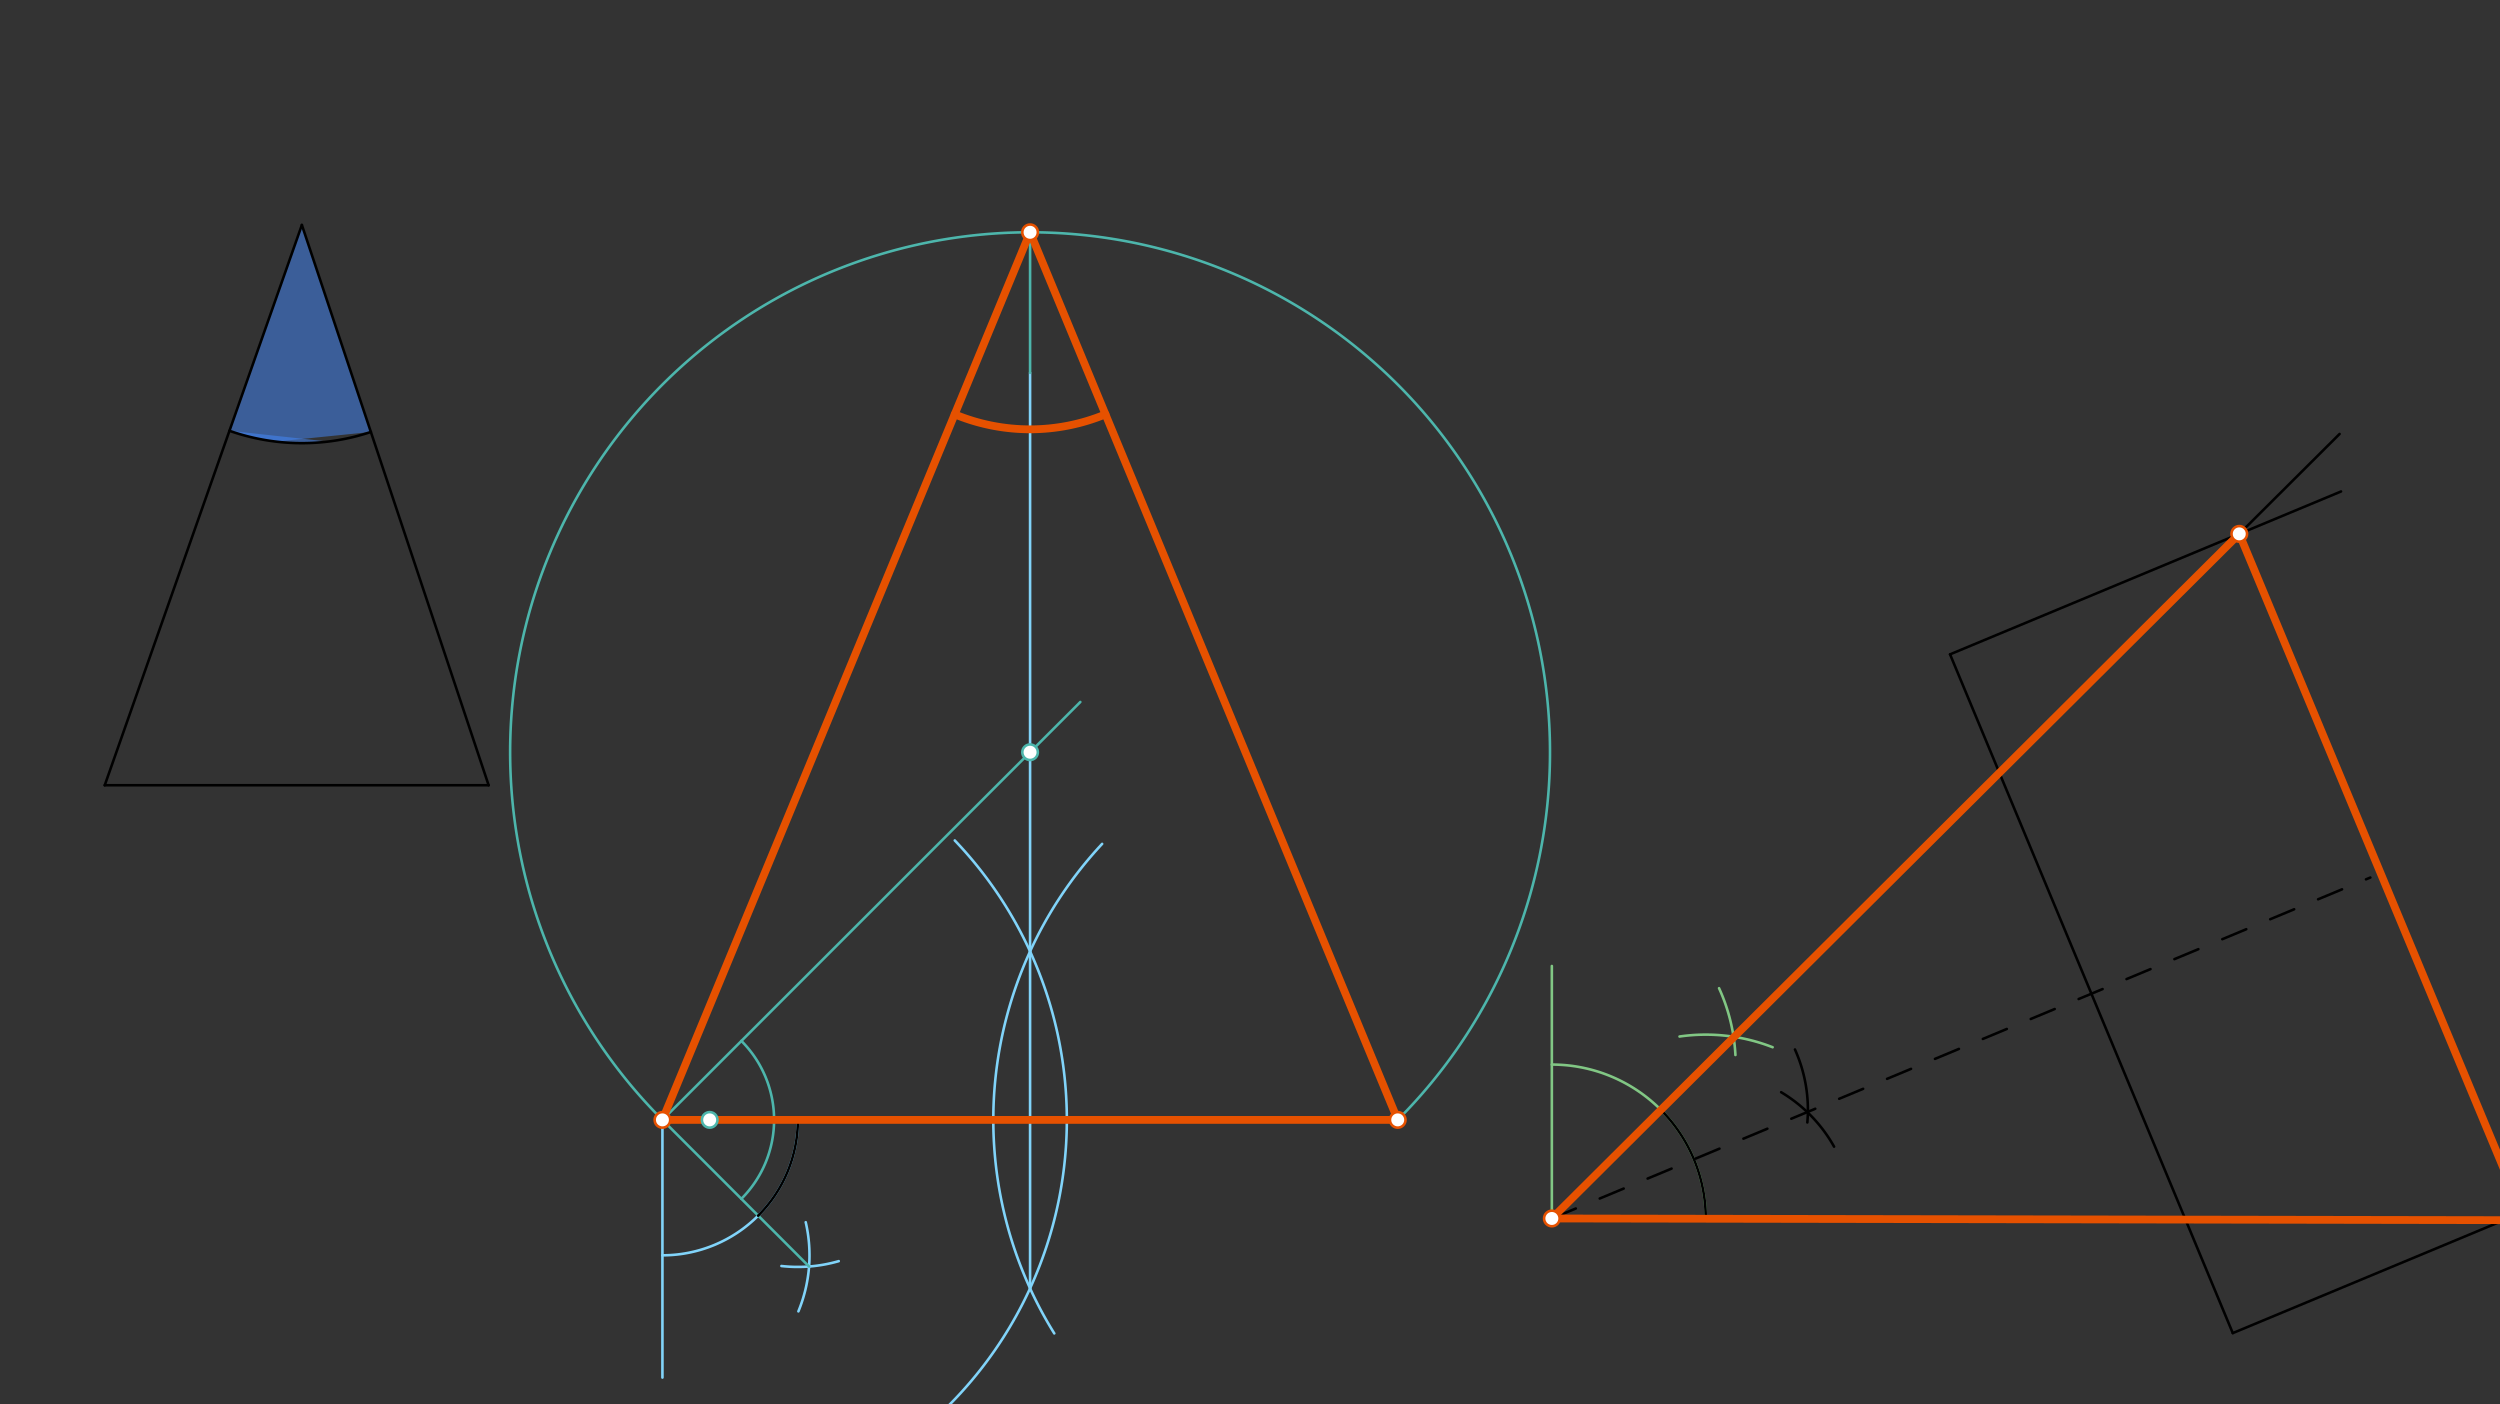 <svg xmlns="http://www.w3.org/2000/svg" class="svg--816" height="100%" preserveAspectRatio="xMidYMid meet" viewBox="0 0 963.78 541.417" width="100%"><rect x="0" y="0" width="963.78" height="541.417" fill="#333333" stroke="none"/><defs><marker id="marker-arrow" markerHeight="16" markerUnits="userSpaceOnUse" markerWidth="24" orient="auto-start-reverse" refX="24" refY="4" viewBox="0 0 24 8"><path d="M 0 0 L 24 4 L 0 8 z" stroke="inherit"></path></marker></defs><g class="aux-layer--949"></g><g class="main-layer--75a"><g class="element--733"><g fill="#448aff" opacity="0.5"><path d="M 88.455 166.077 L 88.455 166.077 L 88.455 166.077 A 84.119 84.119 0 0 0 126.558 170.227 L 88.455 166.077 A 84.119 84.119 0 0 0 126.558 170.227 Z" stroke="none"></path></g></g><g class="element--733"><g fill="#448aff" opacity="0.5"><path d="M 142.976 166.529 L 116.375 86.727 L 116.375 86.727 L 88.455 166.077 L 88.455 166.077 L 88.455 166.077 A 84.119 84.119 0 0 0 106.313 170.242 L 88.455 166.077 A 84.119 84.119 0 0 0 106.313 170.242 L 88.455 166.077 A 84.119 84.119 0 0 0 106.313 170.242 Z" stroke="none"></path></g></g><g class="element--733"><line stroke="#000000" stroke-dasharray="none" stroke-linecap="round" stroke-width="1" x1="116.375" x2="40.375" y1="86.727" y2="302.727"></line></g><g class="element--733"><line stroke="#000000" stroke-dasharray="none" stroke-linecap="round" stroke-width="1" x1="188.375" x2="40.375" y1="302.727" y2="302.727"></line></g><g class="element--733"><line stroke="#000000" stroke-dasharray="none" stroke-linecap="round" stroke-width="1" x1="188.375" x2="116.375" y1="302.727" y2="86.727"></line></g><g class="element--733"><path d="M 142.976 166.529 A 84.119 84.119 0 0 1 88.455 166.077" fill="none" stroke="#000000" stroke-dasharray="none" stroke-linecap="round" stroke-width="1"></path></g><g class="element--733"><line stroke="#000000" stroke-dasharray="none" stroke-linecap="round" stroke-width="1" x1="255.375" x2="538.84" y1="431.727" y2="431.727"></line></g><g class="element--733"><path d="M 368.082 324.006 A 155.906 155.906 0 0 1 354.632 551.954" fill="none" stroke="#81D4FA" stroke-dasharray="none" stroke-linecap="round" stroke-width="1"></path></g><g class="element--733"><path d="M 424.881 325.331 A 155.906 155.906 0 0 0 406.435 514.041" fill="none" stroke="#81D4FA" stroke-dasharray="none" stroke-linecap="round" stroke-width="1"></path></g><g class="element--733"><line stroke="#81D4FA" stroke-dasharray="none" stroke-linecap="round" stroke-width="1" x1="397.107" x2="397.107" y1="496.676" y2="143.727"></line></g><g class="element--733"><line stroke="#81D4FA" stroke-dasharray="none" stroke-linecap="round" stroke-width="1" x1="255.375" x2="255.375" y1="431.727" y2="531.068"></line></g><g class="element--733"><path d="M 307.587 431.727 A 52.212 52.212 0 0 1 255.375 483.939" fill="none" stroke="#81D4FA" stroke-dasharray="none" stroke-linecap="round" stroke-width="1"></path></g><g class="element--733"><path d="M 307.79 505.543 A 56.693 56.693 0 0 0 310.616 471.189" fill="none" stroke="#81D4FA" stroke-dasharray="none" stroke-linecap="round" stroke-width="1"></path></g><g class="element--733"><path d="M 301.25 488.064 A 56.693 56.693 0 0 0 323.333 486.189" fill="none" stroke="#81D4FA" stroke-dasharray="none" stroke-linecap="round" stroke-width="1"></path></g><g class="element--733"><line stroke="#4DB6AC" stroke-dasharray="none" stroke-linecap="round" stroke-width="1" x1="255.375" x2="311.903" y1="431.727" y2="488.255"></line></g><g class="element--733"><path d="M 307.587 431.727 A 52.212 52.212 0 0 1 292.295 468.646" fill="none" stroke="#000000" stroke-dasharray="none" stroke-linecap="round" stroke-width="1"></path></g><g class="element--733"><line stroke="#4DB6AC" stroke-dasharray="none" stroke-linecap="round" stroke-width="1" x1="255.375" x2="416.477" y1="431.727" y2="270.624"></line></g><g class="element--733"><path d="M 285.811 401.291 A 43.042 43.042 0 0 1 285.811 462.162" fill="none" stroke="#4DB6AC" stroke-dasharray="none" stroke-linecap="round" stroke-width="1"></path></g><g class="element--733"><path d="M 255.375 431.727 A 200.44 200.44 0 1 1 537.849 432.71" fill="none" stroke="#4DB6AC" stroke-dasharray="none" stroke-linecap="round" stroke-width="1"></path></g><g class="element--733"><line stroke="#4DB6AC" stroke-dasharray="none" stroke-linecap="round" stroke-width="1" x1="397.107" x2="397.107" y1="143.727" y2="89.555"></line></g><g class="element--733"><line stroke="#E65100" stroke-dasharray="none" stroke-linecap="round" stroke-width="3" x1="538.84" x2="397.107" y1="431.727" y2="89.555"></line></g><g class="element--733"><line stroke="#E65100" stroke-dasharray="none" stroke-linecap="round" stroke-width="3" x1="397.107" x2="255.375" y1="89.555" y2="431.727"></line></g><g class="element--733"><line stroke="#E65100" stroke-dasharray="none" stroke-linecap="round" stroke-width="3" x1="255.375" x2="538.84" y1="431.727" y2="431.727"></line></g><g class="element--733"><path d="M 368.04 159.729 A 75.956 75.956 0 0 0 426.175 159.729" fill="none" stroke="#E65100" stroke-dasharray="none" stroke-linecap="round" stroke-width="3"></path></g><g class="element--733"><line stroke="#81C784" stroke-dasharray="none" stroke-linecap="round" stroke-width="1" x1="598.254" x2="929.587" y1="469.734" y2="469.734"></line></g><g class="element--733"><line stroke="#81C784" stroke-dasharray="none" stroke-linecap="round" stroke-width="1" x1="598.254" x2="598.254" y1="372.401" y2="469.734"></line></g><g class="element--733"><path d="M 598.254 410.401 A 59.333 59.333 0 0 1 657.587 469.734" fill="none" stroke="#81C784" stroke-dasharray="none" stroke-linecap="round" stroke-width="1"></path></g><g class="element--733"><path d="M 683.363 403.722 A 70.866 70.866 0 0 0 647.482 399.592" fill="none" stroke="#81C784" stroke-dasharray="none" stroke-linecap="round" stroke-width="1"></path></g><g class="element--733"><path d="M 669.024 406.715 A 70.866 70.866 0 0 0 662.72 380.971" fill="none" stroke="#81C784" stroke-dasharray="none" stroke-linecap="round" stroke-width="1"></path></g><g class="element--733"><line stroke="#81C784" stroke-dasharray="none" stroke-linecap="round" stroke-width="1" x1="598.254" x2="832.254" y1="469.734" y2="236.401"></line></g><g class="element--733"><path d="M 640.269 427.839 A 59.333 59.333 0 0 1 657.587 469.734" fill="none" stroke="#000000" stroke-dasharray="none" stroke-linecap="round" stroke-width="1"></path></g><g class="element--733"><path d="M 696.752 432.712 A 56.693 56.693 0 0 0 691.979 404.598" fill="none" stroke="#000000" stroke-dasharray="none" stroke-linecap="round" stroke-width="1"></path></g><g class="element--733"><path d="M 707.058 442.044 A 56.693 56.693 0 0 0 686.658 421.062" fill="none" stroke="#000000" stroke-dasharray="none" stroke-linecap="round" stroke-width="1"></path></g><g class="element--733"><line stroke="#000000" stroke-dasharray="10" stroke-linecap="round" stroke-width="1" x1="598.254" x2="913.792" y1="469.734" y2="338.3"></line></g><g class="element--733"><line stroke="#000000" stroke-dasharray="none" stroke-linecap="round" stroke-width="1" x1="806.264" x2="751.766" y1="383.09" y2="252.254"></line></g><g class="element--733"><line stroke="#000000" stroke-dasharray="none" stroke-linecap="round" stroke-width="1" x1="751.766" x2="902.496" y1="252.254" y2="189.469"></line></g><g class="element--733"><line stroke="#000000" stroke-dasharray="none" stroke-linecap="round" stroke-width="1" x1="806.264" x2="860.762" y1="383.09" y2="513.926"></line></g><g class="element--733"><line stroke="#000000" stroke-dasharray="none" stroke-linecap="round" stroke-width="1" x1="860.762" x2="965.29" y1="513.926" y2="470.386"></line></g><g class="element--733"><line stroke="#000000" stroke-dasharray="none" stroke-linecap="round" stroke-width="1" x1="598.254" x2="965.29" y1="469.734" y2="470.386"></line></g><g class="element--733"><line stroke="#000000" stroke-dasharray="none" stroke-linecap="round" stroke-width="1" x1="598.254" x2="901.935" y1="469.734" y2="167.3"></line></g><g class="element--733"><line stroke="#E65100" stroke-dasharray="none" stroke-linecap="round" stroke-width="3" x1="863.267" x2="598.254" y1="205.81" y2="469.734"></line></g><g class="element--733"><line stroke="#E65100" stroke-dasharray="none" stroke-linecap="round" stroke-width="3" x1="863.267" x2="997.567" y1="205.81" y2="528.227"></line></g><g class="element--733"><line stroke="#E65100" stroke-dasharray="none" stroke-linecap="round" stroke-width="3" x1="598.254" x2="965.29" y1="469.734" y2="470.386"></line></g><g class="element--733"><circle cx="397.107" cy="289.994" r="3" stroke="#4DB6AC" stroke-width="1" fill="#ffffff"></circle>}</g><g class="element--733"><circle cx="273.587" cy="431.727" r="3" stroke="#4DB6AC" stroke-width="1" fill="#ffffff"></circle>}</g><g class="element--733"><circle cx="255.375" cy="431.727" r="3" stroke="#E65100" stroke-width="1" fill="#ffffff"></circle>}</g><g class="element--733"><circle cx="538.84" cy="431.727" r="3" stroke="#E65100" stroke-width="1" fill="#ffffff"></circle>}</g><g class="element--733"><circle cx="397.107" cy="89.555" r="3" stroke="#E65100" stroke-width="1" fill="#ffffff"></circle>}</g><g class="element--733"><circle cx="863.267" cy="205.81" r="3" stroke="#E65100" stroke-width="1" fill="#ffffff"></circle>}</g><g class="element--733"><circle cx="598.254" cy="469.734" r="3" stroke="#E65100" stroke-width="1" fill="#ffffff"></circle>}</g></g><g class="snaps-layer--ac6"></g><g class="temp-layer--52d"></g></svg>